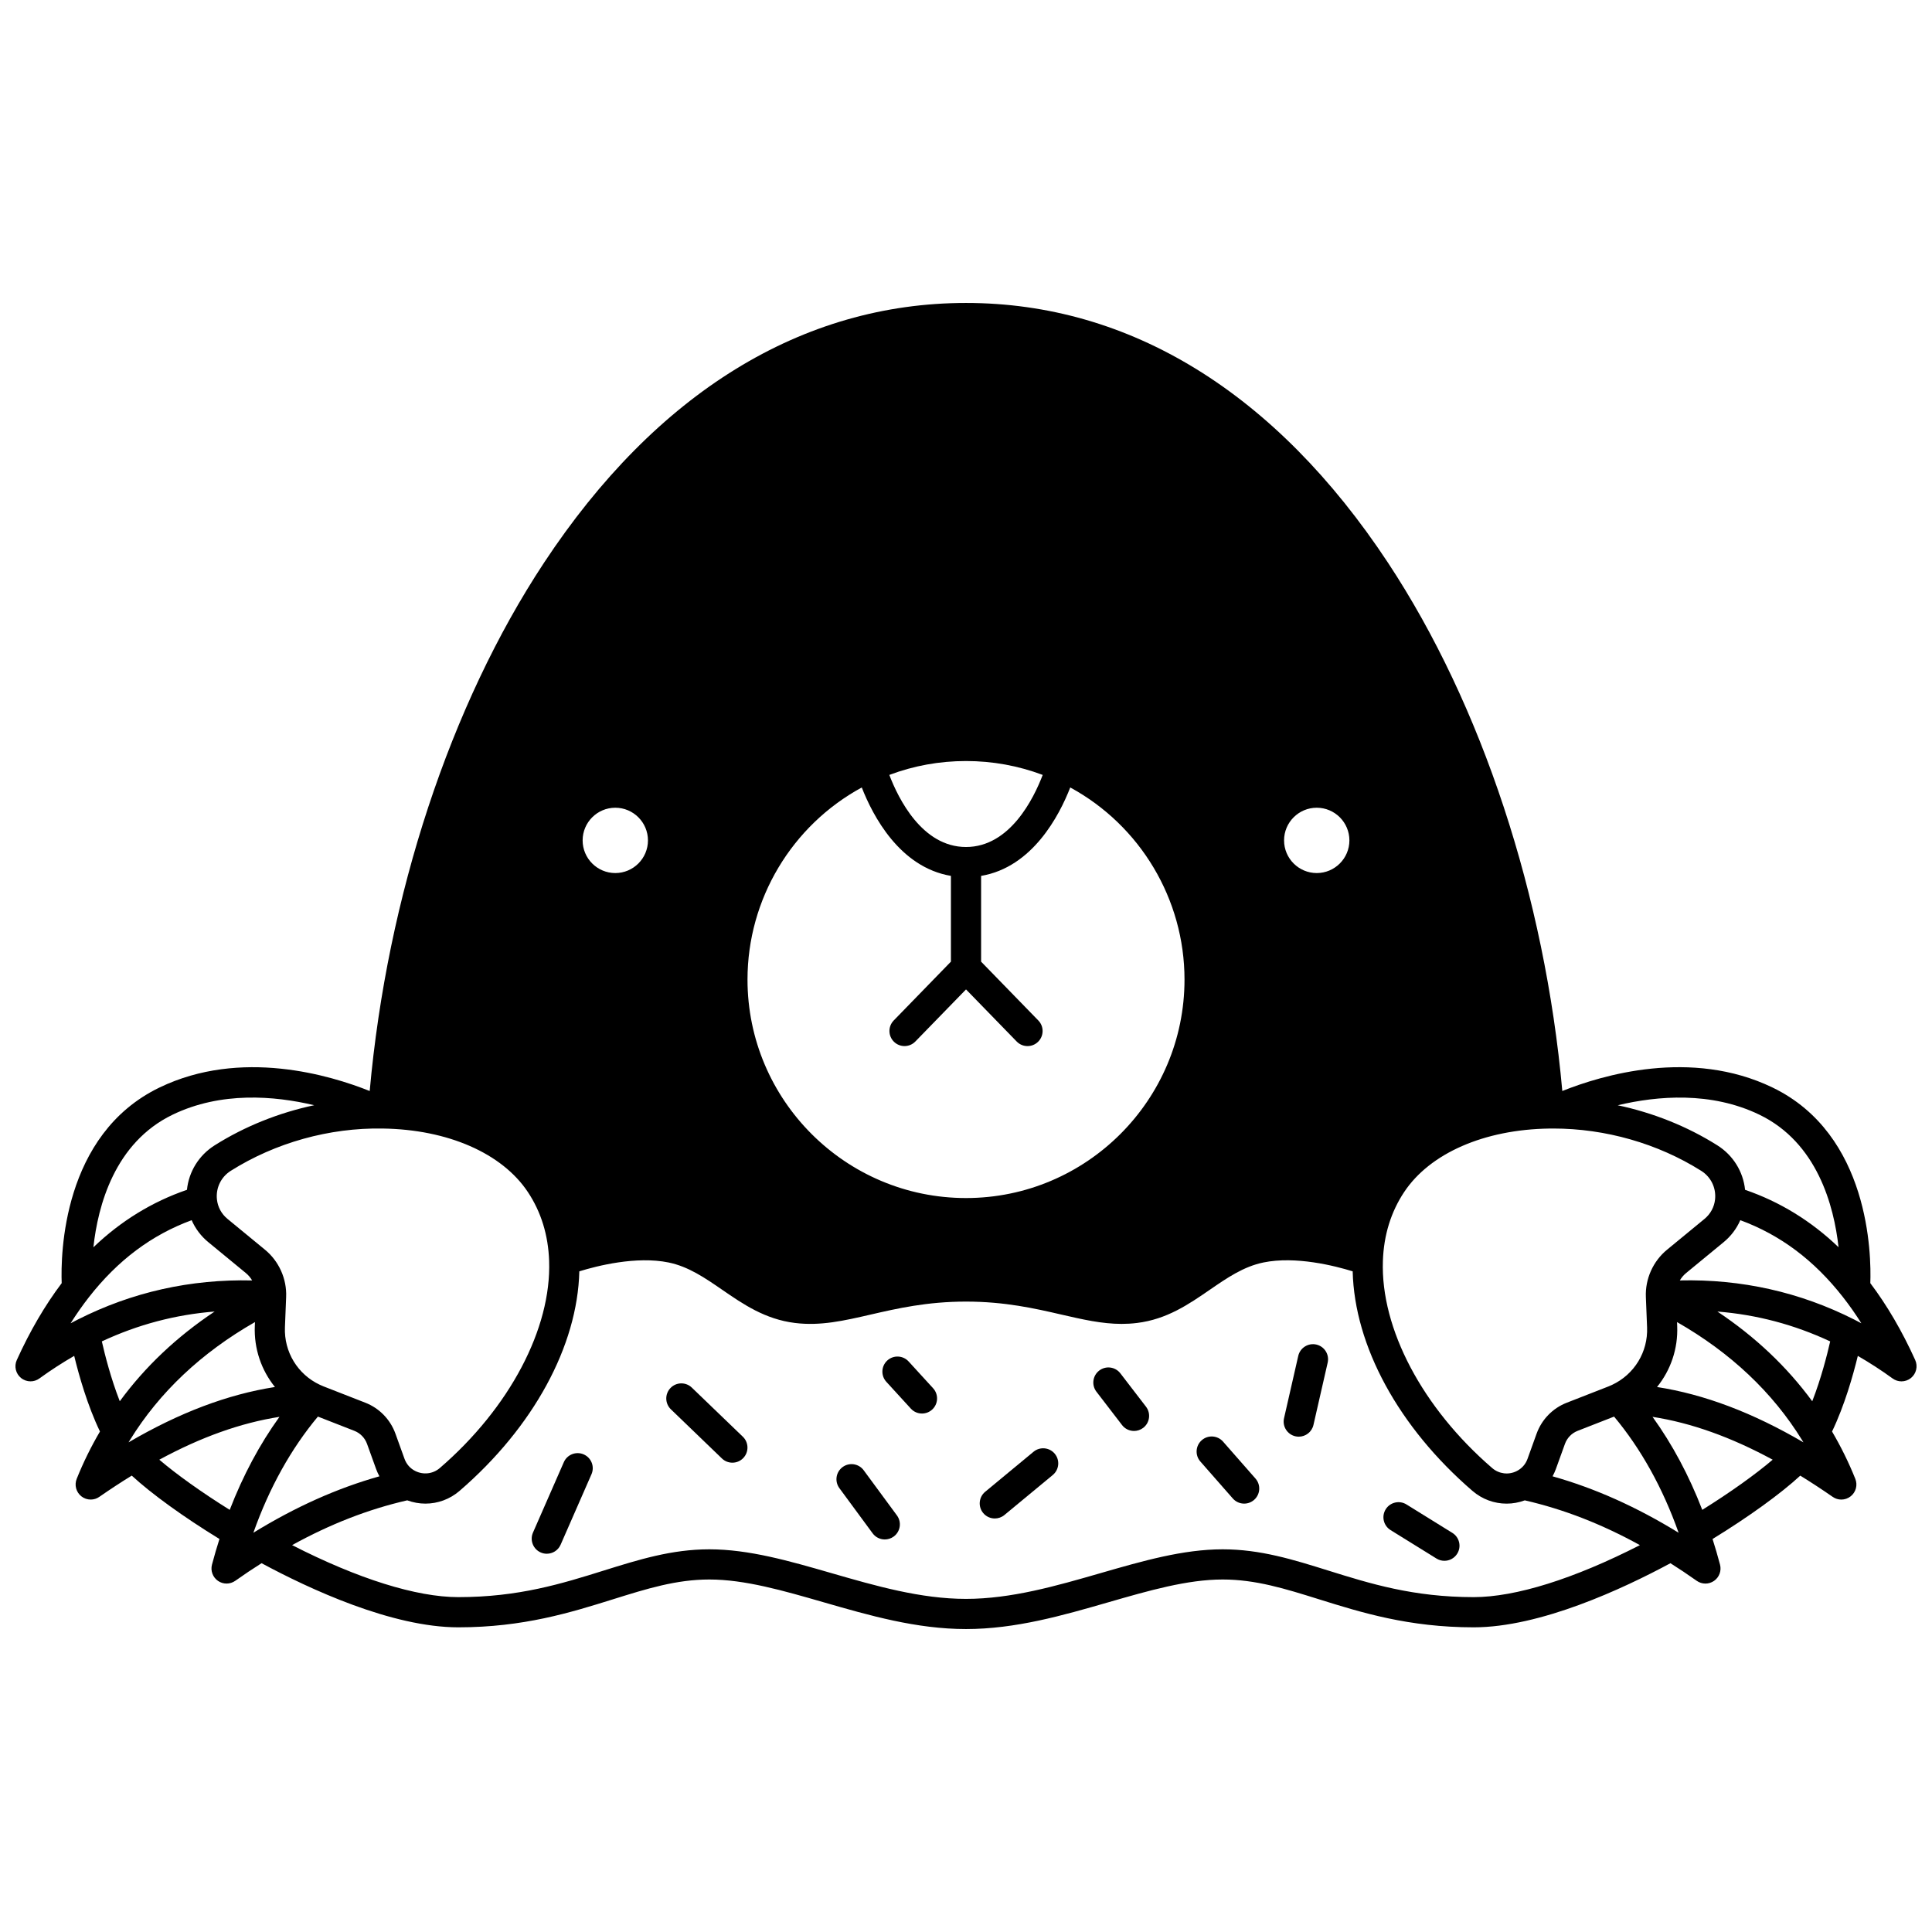 <?xml version="1.0" encoding="UTF-8"?>
<!-- Uploaded to: ICON Repo, www.iconrepo.com, Generator: ICON Repo Mixer Tools -->
<svg width="800px" height="800px" version="1.1" viewBox="144 144 512 512" xmlns="http://www.w3.org/2000/svg">
 <defs>
  <clipPath id="a">
   <path d="m148.09 224h503.81v352h-503.81z"/>
  </clipPath>
 </defs>
 <g clip-path="url(#a)">
  <path d="m651.55 504.42c-3.477-7.68-7.477-14.516-11.898-20.371 0.273-7.519-0.148-39.414-25.934-51.855-21.566-10.402-45.281-3.242-55.691 0.934-4.637-51.605-21.336-102.34-46.191-139.99-29.734-45.043-68.406-68.852-111.83-68.852s-82.102 23.809-111.84 68.855c-24.852 37.645-41.551 88.383-46.191 139.99-10.41-4.176-34.129-11.336-55.691-0.934-25.785 12.441-26.207 44.336-25.934 51.855-4.422 5.856-8.422 12.691-11.898 20.371-0.75 1.652-0.289 3.602 1.117 4.75 0.734 0.598 1.629 0.898 2.523 0.898 0.824 0 1.648-0.254 2.352-0.766 3.019-2.195 6.109-4.184 9.219-5.984 1.246 5.133 3.496 13.102 6.828 20.043-2.332 3.973-4.414 8.176-6.164 12.547-0.656 1.641-0.16 3.516 1.219 4.617 0.727 0.578 1.605 0.871 2.492 0.871 0.797 0 1.594-0.234 2.277-0.715 2.922-2.027 5.801-3.914 8.602-5.633 5.238 4.828 13.691 10.941 23.242 16.797-0.703 2.215-1.371 4.484-1.98 6.789-0.43 1.625 0.203 3.348 1.586 4.309 0.688 0.477 1.484 0.715 2.281 0.715 0.809 0 1.617-0.246 2.309-0.734 2.316-1.641 4.648-3.199 6.965-4.664 12.676 6.828 34.516 16.996 52.145 16.996 17.227 0 29.844-3.945 40.977-7.426 9.012-2.816 16.793-5.25 25.539-5.25 9.371 0 19.512 2.926 30.25 6.023 12.113 3.496 24.641 7.109 37.773 7.109 13.137 0 25.66-3.613 37.773-7.109 10.738-3.098 20.879-6.023 30.25-6.023 8.742 0 16.527 2.434 25.539 5.25 11.133 3.481 23.75 7.426 40.977 7.426 17.629 0 39.469-10.168 52.145-16.992 2.312 1.461 4.644 3.023 6.965 4.664 0.691 0.488 1.5 0.734 2.309 0.734 0.797 0 1.594-0.238 2.281-0.715 1.383-0.961 2.016-2.68 1.586-4.309-0.609-2.305-1.277-4.578-1.98-6.789 9.578-5.871 18.051-12 23.246-16.793 2.797 1.719 5.676 3.602 8.598 5.629 0.688 0.477 1.484 0.715 2.277 0.715 0.883 0 1.766-0.293 2.492-0.871 1.383-1.102 1.879-2.977 1.219-4.617-1.754-4.375-3.836-8.578-6.164-12.547 3.328-6.941 5.582-14.91 6.828-20.043 3.109 1.797 6.199 3.789 9.219 5.984 0.703 0.512 1.527 0.766 2.352 0.766 0.895 0 1.793-0.301 2.523-0.898 1.402-1.152 1.863-3.102 1.113-4.758zm-41.309-65.023c15.336 7.398 19.773 24.121 20.992 35.125-7.254-6.949-15.547-12.043-24.77-15.207-0.496-4.805-3.148-9.145-7.356-11.793-7.988-5.035-17.012-8.625-26.395-10.617 10.586-2.519 24.727-3.684 37.527 2.492zm-99.762 38.77c0.23-6.844 2.133-12.996 5.648-18.281 6.84-10.273 21.207-16.559 38.434-16.809 0.355-0.008 0.711-0.008 1.07-0.008 13.82 0 27.707 3.965 39.215 11.219 2.578 1.625 3.981 4.519 3.664 7.555-0.215 2.035-1.211 3.875-2.812 5.188l-9.898 8.141c-3.723 3.051-5.828 7.742-5.629 12.551l0.32 8.039c0.266 6.504-3.367 12.48-9.305 15.254-0.297 0.145-0.602 0.27-0.91 0.395l-11.07 4.324c-3.711 1.441-6.625 4.426-7.988 8.188l-2.418 6.707c-0.512 1.414-1.523 2.555-2.871 3.223-2.133 1.07-4.672 0.758-6.473-0.793-18.5-15.945-29.602-36.977-28.977-54.891zm-17.531-120.11c4.773 0 8.656 3.883 8.656 8.656 0 4.773-3.883 8.656-8.656 8.656-4.773 0-8.656-3.883-8.656-8.656-0.004-4.773 3.883-8.656 8.656-8.656zm-92.945-12.375c7.027 0 13.848 1.246 20.324 3.68-2.391 6.269-8.699 19.102-20.324 19.102-11.621 0-17.93-12.824-20.324-19.102 6.477-2.438 13.297-3.68 20.324-3.68zm-27.625 7.004c2.898 7.438 10.012 21.137 23.625 23.434v22.727l-15.16 15.59c-1.539 1.582-1.504 4.113 0.078 5.652 1.582 1.539 4.113 1.504 5.652-0.078l13.43-13.805 13.43 13.809c0.785 0.805 1.824 1.211 2.867 1.211 1.004 0 2.012-0.375 2.789-1.133 1.582-1.539 1.617-4.07 0.078-5.652l-15.168-15.594v-22.727c13.613-2.297 20.727-15.992 23.625-23.434 18.531 10.07 30.281 29.598 30.281 50.902 0 31.93-25.977 57.906-57.906 57.906-31.93 0-57.906-25.977-57.906-57.906 0-21.305 11.754-40.828 30.285-50.902zm-65.32 5.371c4.773 0 8.656 3.883 8.656 8.656 0 4.773-3.883 8.656-8.656 8.656-4.773 0-8.656-3.883-8.656-8.656 0-4.773 3.883-8.656 8.656-8.656zm-61.617 85.016c17.227 0.25 31.594 6.535 38.434 16.809 3.519 5.285 5.418 11.438 5.648 18.285 0.621 17.91-10.48 38.941-28.973 54.883-1.801 1.551-4.34 1.859-6.492 0.785-1.328-0.656-2.34-1.797-2.852-3.211l-2.422-6.715c-1.363-3.754-4.273-6.738-7.981-8.18l-11.078-4.328c-0.312-0.121-0.613-0.25-0.961-0.418-5.887-2.75-9.516-8.727-9.254-15.23l0.32-8.035c0.199-4.809-1.906-9.496-5.625-12.543l-9.914-8.152c-1.594-1.305-2.59-3.144-2.805-5.18-0.316-3.035 1.086-5.934 3.664-7.559 11.809-7.438 26.105-11.461 40.289-11.211zm-55.68-3.676c12.793-6.172 26.918-5.016 37.5-2.504-9.371 1.996-18.383 5.594-26.363 10.625-4.211 2.652-6.859 6.992-7.356 11.797-9.234 3.172-17.535 8.27-24.793 15.23 1.195-10.992 5.613-27.719 21.012-35.148zm-25.141 54.293c-0.641 0.324-1.277 0.656-1.914 0.996 1.555-2.461 3.18-4.769 4.859-6.922 7.664-9.797 16.602-16.492 27.223-20.402 0.984 2.246 2.484 4.246 4.438 5.844l9.91 8.152c0.68 0.559 1.246 1.23 1.684 1.973-16.32-0.379-31.836 3.09-46.199 10.359zm6.367 5.793c9.582-4.469 19.469-7.082 29.891-7.914-10.035 6.684-18.441 14.637-25.137 23.777-2.359-6.039-3.949-12.301-4.754-15.863zm7.074 26.758c0.129-0.211 0.258-0.418 0.387-0.629 7.809-12.652 18.934-23.141 33.121-31.25l-0.043 1.066c-0.242 5.996 1.734 11.691 5.336 16.141-12.539 1.957-25.328 6.789-38.801 14.672zm26.816 17.887c-7.398-4.613-14.066-9.375-18.66-13.293 11.059-5.996 21.578-9.75 31.84-11.355-5.238 7.262-9.648 15.512-13.18 24.648zm6.269 6.062c4.219-11.922 9.977-22.242 17.102-30.781l9.652 3.773c1.562 0.605 2.789 1.867 3.363 3.449l2.422 6.711c0.238 0.66 0.535 1.289 0.863 1.895-11.254 3.176-22.246 8.098-33.402 14.953zm323.39 17.066c-16.008 0-27.488-3.59-38.59-7.059-9.234-2.887-17.961-5.613-27.926-5.613-10.5 0-21.172 3.078-32.465 6.34-11.578 3.34-23.555 6.797-35.555 6.797-12.004 0-23.977-3.453-35.555-6.797-11.297-3.262-21.965-6.34-32.465-6.34-9.965 0-18.688 2.727-27.926 5.613-11.102 3.473-22.586 7.059-38.59 7.059-11.152 0-26.625-4.871-44.055-13.785 10.152-5.598 20.203-9.5 30.512-11.867 1.566 0.578 3.195 0.871 4.816 0.871 3.25 0 6.465-1.148 9.039-3.367 19.59-16.887 31.273-38.418 31.75-58.191 4.715-1.457 15.082-4.098 23.652-2.348 5.269 1.082 9.609 4.07 14.207 7.231 5.59 3.848 11.371 7.82 19.273 8.797 6.766 0.84 12.938-0.578 20.082-2.223 7.004-1.609 14.938-3.438 25.262-3.438 10.324 0 18.262 1.824 25.262 3.438 5.684 1.305 10.746 2.473 15.988 2.473 1.348 0 2.707-0.078 4.09-0.25 7.902-0.973 13.684-4.949 19.273-8.797 4.598-3.16 8.938-6.148 14.203-7.231 8.57-1.758 18.941 0.891 23.656 2.348 0.477 19.777 12.16 41.309 31.75 58.191 2.578 2.223 5.793 3.371 9.047 3.371 1.621 0 3.25-0.293 4.812-0.871 10.309 2.363 20.352 6.269 30.508 11.867-17.434 8.914-32.91 13.781-44.059 13.781zm20.906-32.02c0.328-0.609 0.629-1.234 0.867-1.898l2.418-6.699c0.578-1.59 1.805-2.848 3.375-3.457l9.645-3.769c7.125 8.539 12.879 18.855 17.102 30.781-11.16-6.863-22.152-11.781-33.406-14.957zm39.676 8.891c-3.531-9.137-7.941-17.387-13.18-24.648 10.262 1.602 20.781 5.359 31.84 11.355-4.594 3.918-11.262 8.68-18.66 13.293zm-11.988-32.555c3.609-4.453 5.586-10.145 5.344-16.137l-0.043-1.07c14.188 8.109 25.309 18.598 33.125 31.258 0.129 0.203 0.254 0.41 0.379 0.617-13.477-7.883-26.266-12.719-38.805-14.668zm41.133 3.777c-6.699-9.141-15.105-17.094-25.137-23.777 10.422 0.832 20.309 3.445 29.891 7.914-0.809 3.559-2.394 9.816-4.754 15.863zm11.109-21.664c-14.359-7.266-29.875-10.738-46.199-10.359 0.438-0.746 1.004-1.418 1.688-1.977l9.898-8.141c1.953-1.602 3.457-3.602 4.441-5.848 10.617 3.91 19.559 10.609 27.223 20.406 1.684 2.148 3.305 4.457 4.859 6.918-0.633-0.344-1.27-0.676-1.91-1z"/>
 </g>
 <path d="m327.34 511.73c-1.59-1.535-4.125-1.484-5.652 0.105-1.531 1.59-1.484 4.121 0.105 5.652l13.523 13.023c0.773 0.746 1.773 1.117 2.773 1.117 1.047 0 2.098-0.41 2.879-1.227 1.531-1.59 1.484-4.121-0.105-5.652z"/>
 <path d="m298.69 529.43c-2.019-0.883-4.379 0.035-5.269 2.059l-8.176 18.664c-0.887 2.023 0.035 4.383 2.059 5.269 0.523 0.23 1.066 0.336 1.602 0.336 1.539 0 3.008-0.895 3.664-2.394l8.176-18.664c0.891-2.027-0.031-4.383-2.055-5.269z"/>
 <path d="m372.89 533.64c-1.309-1.781-3.812-2.16-5.59-0.852-1.781 1.309-2.16 3.812-0.852 5.59l8.809 11.965c0.785 1.066 1.996 1.629 3.223 1.629 0.824 0 1.652-0.254 2.367-0.777 1.777-1.309 2.16-3.812 0.852-5.59z"/>
 <path d="m384.79 504.8c-1.492-1.629-4.019-1.742-5.648-0.254-1.629 1.488-1.742 4.019-0.254 5.648l6.496 7.106c0.789 0.863 1.867 1.301 2.953 1.301 0.965 0 1.93-0.348 2.695-1.047 1.629-1.488 1.742-4.019 0.254-5.648z"/>
 <path d="m417.9 528.73-12.816 10.605c-1.703 1.41-1.938 3.93-0.531 5.629 0.789 0.957 1.934 1.449 3.082 1.449 0.898 0 1.801-0.301 2.547-0.918l12.816-10.605c1.703-1.41 1.938-3.93 0.531-5.629-1.406-1.699-3.93-1.938-5.629-0.531z"/>
 <path d="m468.12 526.04c-1.457-1.656-3.981-1.824-5.644-0.367-1.66 1.457-1.824 3.984-0.367 5.644l8.598 9.797c0.789 0.898 1.895 1.359 3.008 1.359 0.938 0 1.875-0.328 2.637-0.992 1.66-1.457 1.824-3.984 0.367-5.644z"/>
 <path d="m492.84 500.32c-2.144-0.488-4.297 0.855-4.789 3.008l-3.769 16.516c-0.492 2.152 0.855 4.297 3.008 4.789 0.301 0.066 0.598 0.102 0.895 0.102 1.824 0 3.473-1.258 3.894-3.109l3.769-16.516c0.492-2.152-0.855-4.297-3.008-4.789z"/>
 <path d="m528.89 550.23-12.164-7.539c-1.879-1.16-4.344-0.582-5.504 1.293-1.164 1.879-0.582 4.34 1.293 5.504l12.164 7.539c0.656 0.406 1.383 0.602 2.102 0.602 1.34 0 2.644-0.672 3.402-1.895 1.164-1.875 0.582-4.34-1.293-5.504z"/>
 <path d="m440.91 507.95c-1.344-1.754-3.856-2.082-5.606-0.734-1.75 1.344-2.082 3.856-0.734 5.606l6.789 8.836c0.785 1.023 1.973 1.562 3.172 1.562 0.852 0 1.707-0.27 2.434-0.828 1.75-1.344 2.082-3.856 0.734-5.606z"/>
</svg>